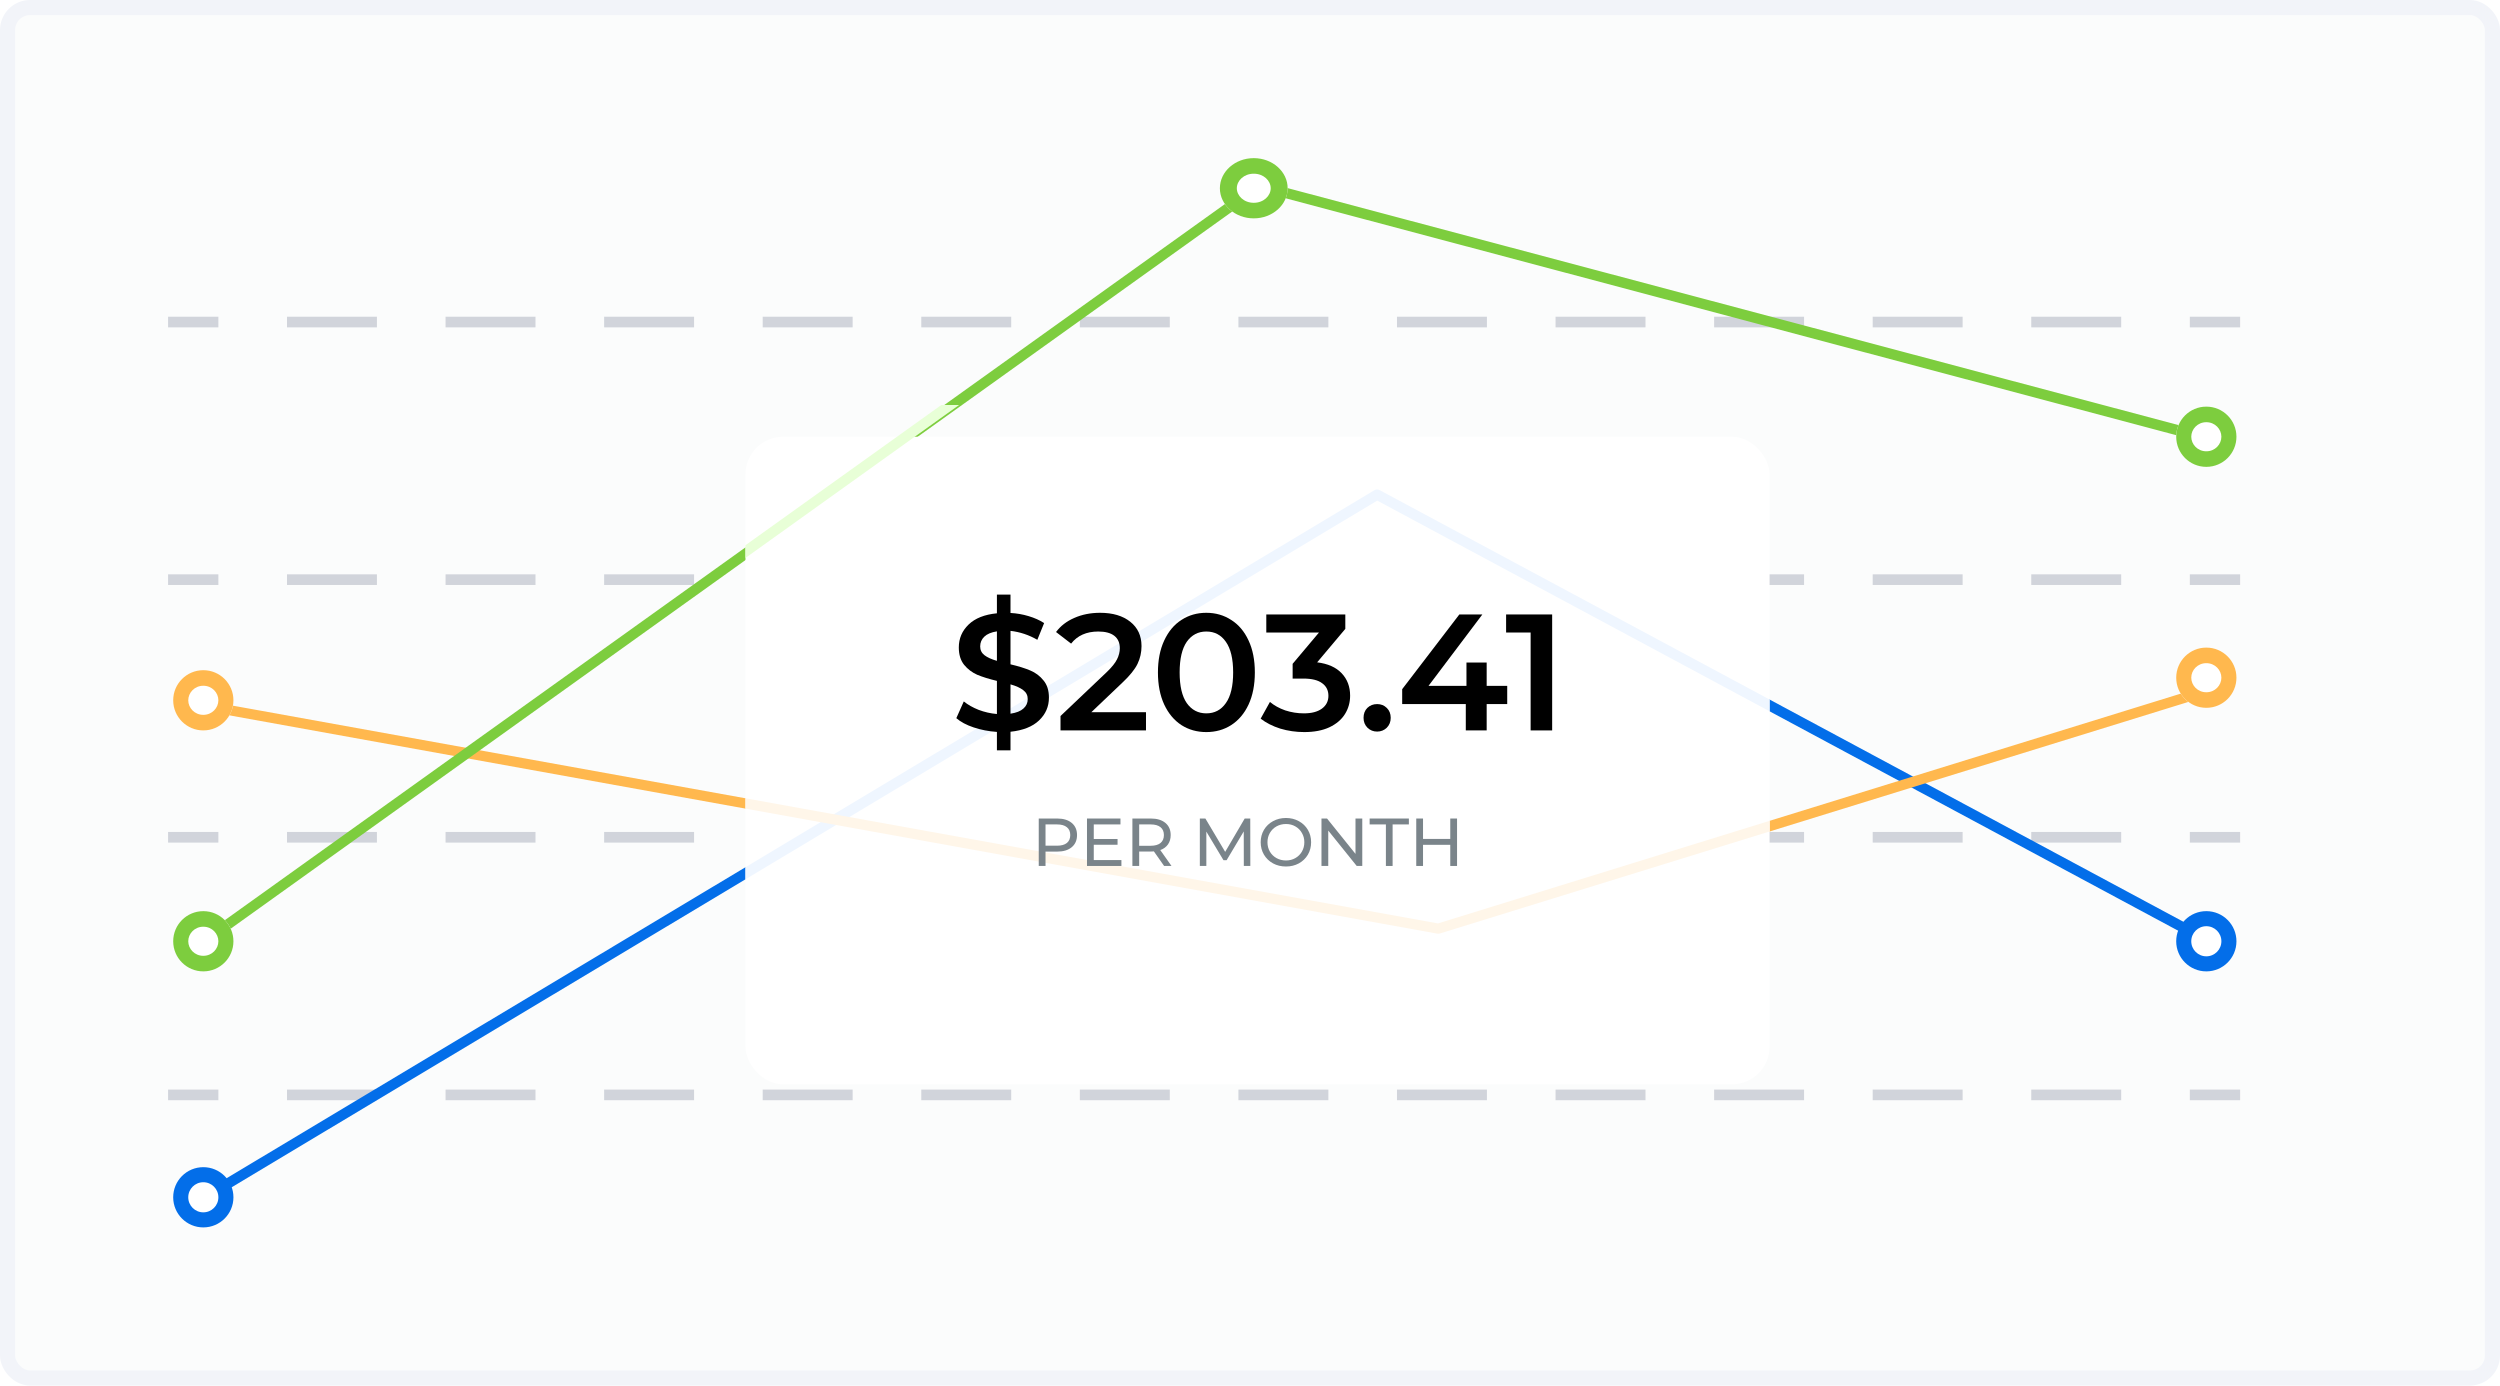 <svg width="332" height="184" viewBox="0 0 332 184" fill="none" xmlns="http://www.w3.org/2000/svg">
<rect x="1" y="1" width="330" height="182" rx="3" fill="#FBFCFC" stroke="#F2F4F9" stroke-width="2"/>
<path fill-rule="evenodd" clip-rule="evenodd" d="M22.32 42.059H28.999V43.474H22.32V42.059ZM38.113 42.059H50.057V43.474H38.113V42.059ZM59.171 42.059H71.115V43.474H59.171V42.059ZM80.229 42.059H92.173V43.474H80.229V42.059ZM101.287 42.059H113.231V43.474H101.287V42.059ZM122.346 42.059H134.289V43.474H122.346V42.059ZM143.404 42.059H155.348V43.474H143.404V42.059ZM164.462 42.059H176.406V43.474H164.462V42.059ZM185.52 42.059H197.464V43.474H185.52V42.059ZM206.578 42.059H218.522V43.474H206.578V42.059ZM227.636 42.059H239.58V43.474H227.636V42.059ZM248.694 42.059H260.638V43.474H248.694V42.059ZM269.752 42.059H281.696V43.474H269.752V42.059ZM290.81 42.059H297.49V43.474H290.81V42.059Z" fill="#D1D4DB"/>
<path fill-rule="evenodd" clip-rule="evenodd" d="M22.32 76.271H28.999V77.686H22.32V76.271ZM38.113 76.271H50.057V77.686H38.113V76.271ZM59.171 76.271H71.115V77.686H59.171V76.271ZM80.229 76.271H92.173V77.686H80.229V76.271ZM101.287 76.271H113.231V77.686H101.287V76.271ZM122.346 76.271H134.289V77.686H122.346V76.271ZM143.404 76.271H155.348V77.686H143.404V76.271ZM164.462 76.271H176.406V77.686H164.462V76.271ZM185.52 76.271H197.464V77.686H185.52V76.271ZM206.578 76.271H218.522V77.686H206.578V76.271ZM227.636 76.271H239.58V77.686H227.636V76.271ZM248.694 76.271H260.638V77.686H248.694V76.271ZM269.752 76.271H281.696V77.686H269.752V76.271ZM290.81 76.271H297.49V77.686H290.81V76.271Z" fill="#D1D4DB"/>
<path fill-rule="evenodd" clip-rule="evenodd" d="M22.32 110.484H28.999V111.898H22.32V110.484ZM38.113 110.484H50.057V111.898H38.113V110.484ZM59.171 110.484H71.115V111.898H59.171V110.484ZM80.229 110.484H92.173V111.898H80.229V110.484ZM101.287 110.484H113.231V111.898H101.287V110.484ZM122.346 110.484H134.289V111.898H122.346V110.484ZM143.404 110.484H155.348V111.898H143.404V110.484ZM164.462 110.484H176.406V111.898H164.462V110.484ZM185.52 110.484H197.464V111.898H185.52V110.484ZM206.578 110.484H218.522V111.898H206.578V110.484ZM227.636 110.484H239.58V111.898H227.636V110.484ZM248.694 110.484H260.638V111.898H248.694V110.484ZM269.752 110.484H281.696V111.898H269.752V110.484ZM290.81 110.484H297.49V111.898H290.81V110.484Z" fill="#D1D4DB"/>
<path fill-rule="evenodd" clip-rule="evenodd" d="M22.32 144.696H28.999V146.11H22.32V144.696ZM38.113 144.696H50.057V146.11H38.113V144.696ZM59.171 144.696H71.115V146.11H59.171V144.696ZM80.229 144.696H92.173V146.11H80.229V144.696ZM101.287 144.696H113.231V146.11H101.287V144.696ZM122.346 144.696H134.289V146.11H122.346V144.696ZM143.404 144.696H155.348V146.11H143.404V144.696ZM164.462 144.696H176.406V146.11H164.462V144.696ZM185.52 144.696H197.464V146.11H185.52V144.696ZM206.578 144.696H218.522V146.11H206.578V144.696ZM227.636 144.696H239.58V146.11H227.636V144.696ZM248.694 144.696H260.638V146.11H248.694V144.696ZM269.752 144.696H281.696V146.11H269.752V144.696ZM290.81 144.696H297.49V146.11H290.81V144.696Z" fill="#D1D4DB"/>
<path fill-rule="evenodd" clip-rule="evenodd" d="M182.525 65.098C182.732 64.973 182.99 64.967 183.203 65.082L293.637 124.387C293.972 124.567 294.098 124.984 293.918 125.32C293.739 125.655 293.321 125.781 292.987 125.601L182.897 66.481L27.042 159.902C26.716 160.097 26.293 159.991 26.098 159.665C25.903 159.338 26.009 158.915 26.335 158.72L182.525 65.098Z" fill="#036EE9"/>
<path fill-rule="evenodd" clip-rule="evenodd" d="M293.968 91.472C294.082 91.827 293.881 92.206 293.518 92.318L191.21 123.969C191.103 124.002 190.988 124.009 190.877 123.989L26.564 94.296C26.19 94.228 25.942 93.877 26.012 93.51C26.081 93.144 26.44 92.902 26.814 92.969L190.959 122.631L293.103 91.031C293.466 90.919 293.853 91.116 293.968 91.472Z" fill="#FFB84E"/>
<path fill-rule="evenodd" clip-rule="evenodd" d="M166.815 24.128C166.982 24.009 167.194 23.97 167.392 24.023L293.489 57.565C293.856 57.663 294.074 58.039 293.977 58.405C293.879 58.772 293.503 58.99 293.136 58.892L167.352 25.434L27.087 125.871C26.779 126.092 26.35 126.022 26.129 125.713C25.908 125.405 25.979 124.976 26.287 124.755L166.815 24.128Z" fill="#7DCD3E"/>
<path d="M187 66C187 68.209 185.209 70 183 70C180.791 70 179 68.209 179 66C179 63.791 180.791 62 183 62C185.209 62 187 63.791 187 66Z" fill="#036EE9"/>
<path d="M185 66C185 67.105 184.105 68 183 68C181.895 68 181 67.105 181 66C181 64.895 181.895 64 183 64C184.105 64 185 64.895 185 66Z" fill="white"/>
<path d="M31 159C31 161.209 29.209 163 27 163C24.791 163 23 161.209 23 159C23 156.791 24.791 155 27 155C29.209 155 31 156.791 31 159Z" fill="#036EE9"/>
<path d="M29 159C29 160.105 28.105 161 27 161C25.895 161 25 160.105 25 159C25 157.895 25.895 157 27 157C28.105 157 29 157.895 29 159Z" fill="white"/>
<path d="M297 125C297 127.209 295.209 129 293 129C290.791 129 289 127.209 289 125C289 122.791 290.791 121 293 121C295.209 121 297 122.791 297 125Z" fill="#036EE9"/>
<path d="M295 125C295 126.105 294.105 127 293 127C291.895 127 291 126.105 291 125C291 123.895 291.895 123 293 123C294.105 123 295 123.895 295 125Z" fill="white"/>
<path d="M31 93C31 95.209 29.209 97 27 97C24.791 97 23 95.209 23 93C23 90.791 24.791 89 27 89C29.209 89 31 90.791 31 93Z" fill="white"/>
<path fill-rule="evenodd" clip-rule="evenodd" d="M27 94.932C28.168 94.932 29 94.003 29 93C29 91.997 28.168 91.068 27 91.068C25.832 91.068 25 91.997 25 93C25 94.003 25.832 94.932 27 94.932ZM27 97C29.209 97 31 95.209 31 93C31 90.791 29.209 89 27 89C24.791 89 23 90.791 23 93C23 95.209 24.791 97 27 97Z" fill="#FFB84E"/>
<path d="M31 125C31 127.209 29.209 129 27 129C24.791 129 23 127.209 23 125C23 122.791 24.791 121 27 121C29.209 121 31 122.791 31 125Z" fill="white"/>
<path fill-rule="evenodd" clip-rule="evenodd" d="M27 126.932C28.168 126.932 29 126.003 29 125C29 123.997 28.168 123.068 27 123.068C25.832 123.068 25 123.997 25 125C25 126.003 25.832 126.932 27 126.932ZM27 129C29.209 129 31 127.209 31 125C31 122.791 29.209 121 27 121C24.791 121 23 122.791 23 125C23 127.209 24.791 129 27 129Z" fill="#7DCD3E"/>
<path d="M193 123C193 125.209 191.209 127 189 127C186.791 127 185 125.209 185 123C185 120.791 186.791 119 189 119C191.209 119 193 120.791 193 123Z" fill="white"/>
<path fill-rule="evenodd" clip-rule="evenodd" d="M189 124.932C190.168 124.932 191 124.003 191 123C191 121.997 190.168 121.068 189 121.068C187.832 121.068 187 121.997 187 123C187 124.003 187.832 124.932 189 124.932ZM189 127C191.209 127 193 125.209 193 123C193 120.791 191.209 119 189 119C186.791 119 185 120.791 185 123C185 125.209 186.791 127 189 127Z" fill="#FFB84E"/>
<path d="M297 90C297 92.209 295.209 94 293 94C290.791 94 289 92.209 289 90C289 87.791 290.791 86 293 86C295.209 86 297 87.791 297 90Z" fill="white"/>
<path fill-rule="evenodd" clip-rule="evenodd" d="M293 91.932C294.168 91.932 295 91.003 295 90C295 88.997 294.168 88.068 293 88.068C291.832 88.068 291 88.997 291 90C291 91.003 291.832 91.932 293 91.932ZM293 94C295.209 94 297 92.209 297 90C297 87.791 295.209 86 293 86C290.791 86 289 87.791 289 90C289 92.209 290.791 94 293 94Z" fill="#FFB84E"/>
<path d="M171 25C171 27.209 168.985 29 166.5 29C164.015 29 162 27.209 162 25C162 22.791 164.015 21 166.5 21C168.985 21 171 22.791 171 25Z" fill="white"/>
<path fill-rule="evenodd" clip-rule="evenodd" d="M166.5 26.932C167.814 26.932 168.75 26.003 168.75 25C168.75 23.997 167.814 23.068 166.5 23.068C165.186 23.068 164.25 23.997 164.25 25C164.25 26.003 165.186 26.932 166.5 26.932ZM166.5 29C168.985 29 171 27.209 171 25C171 22.791 168.985 21 166.5 21C164.015 21 162 22.791 162 25C162 27.209 164.015 29 166.5 29Z" fill="#7DCD3E"/>
<path d="M297 58C297 60.209 295.209 62 293 62C290.791 62 289 60.209 289 58C289 55.791 290.791 54 293 54C295.209 54 297 55.791 297 58Z" fill="white"/>
<path fill-rule="evenodd" clip-rule="evenodd" d="M293 59.932C294.168 59.932 295 59.003 295 58C295 56.997 294.168 56.068 293 56.068C291.832 56.068 291 56.997 291 58C291 59.003 291.832 59.932 293 59.932ZM293 62C295.209 62 297 60.209 297 58C297 55.791 295.209 54 293 54C290.791 54 289 55.791 289 58C289 60.209 290.791 62 293 62Z" fill="#7DCD3E"/>
<g filter="url(#filter0_d)">
<rect x="99" y="54" width="136" height="86" rx="5" fill="white"/>
</g>
<path d="M182.525 65.098C182.732 64.973 182.99 64.967 183.203 65.082L235 92.898V94.461L182.897 66.481L99 116.769V115.164L182.525 65.098Z" fill="#EFF6FF"/>
<path d="M191.21 123.969C191.103 124.002 190.988 124.009 190.877 123.989L99 107.386V106.014L190.959 122.631L235.021 109V110.415L191.21 123.969Z" fill="#FFF6E9"/>
<path d="M99 72.404V74.094L127.359 53.787H125L99 72.404Z" fill="#E8FFD7"/>
<path d="M140.402 108.7C141.218 108.7 141.86 108.895 142.328 109.285C142.796 109.675 143.03 110.212 143.03 110.896C143.03 111.58 142.796 112.117 142.328 112.507C141.86 112.897 141.218 113.092 140.402 113.092H138.845V115H137.945V108.7H140.402ZM140.375 112.309C140.945 112.309 141.38 112.189 141.68 111.949C141.98 111.703 142.13 111.352 142.13 110.896C142.13 110.44 141.98 110.092 141.68 109.852C141.38 109.606 140.945 109.483 140.375 109.483H138.845V112.309H140.375Z" fill="#7A848A"/>
<path d="M148.924 114.217V115H144.352V108.7H148.798V109.483H145.252V111.418H148.411V112.183H145.252V114.217H148.924Z" fill="#7A848A"/>
<path d="M154.594 115L153.235 113.065C153.067 113.077 152.935 113.083 152.839 113.083H151.282V115H150.382V108.7H152.839C153.655 108.7 154.297 108.895 154.765 109.285C155.233 109.675 155.467 110.212 155.467 110.896C155.467 111.382 155.347 111.796 155.107 112.138C154.867 112.48 154.525 112.729 154.081 112.885L155.575 115H154.594ZM152.812 112.318C153.382 112.318 153.817 112.195 154.117 111.949C154.417 111.703 154.567 111.352 154.567 110.896C154.567 110.44 154.417 110.092 154.117 109.852C153.817 109.606 153.382 109.483 152.812 109.483H151.282V112.318H152.812Z" fill="#7A848A"/>
<path d="M165.179 115L165.17 110.41L162.893 114.235H162.479L160.202 110.437V115H159.338V108.7H160.076L162.704 113.128L165.296 108.7H166.034L166.043 115H165.179Z" fill="#7A848A"/>
<path d="M170.777 115.072C170.141 115.072 169.568 114.934 169.058 114.658C168.548 114.376 168.146 113.989 167.852 113.497C167.564 113.005 167.42 112.456 167.42 111.85C167.42 111.244 167.564 110.695 167.852 110.203C168.146 109.711 168.548 109.327 169.058 109.051C169.568 108.769 170.141 108.628 170.777 108.628C171.407 108.628 171.977 108.769 172.487 109.051C172.997 109.327 173.396 109.711 173.684 110.203C173.972 110.689 174.116 111.238 174.116 111.85C174.116 112.462 173.972 113.014 173.684 113.506C173.396 113.992 172.997 114.376 172.487 114.658C171.977 114.934 171.407 115.072 170.777 115.072ZM170.777 114.271C171.239 114.271 171.653 114.166 172.019 113.956C172.391 113.746 172.682 113.458 172.892 113.092C173.108 112.72 173.216 112.306 173.216 111.85C173.216 111.394 173.108 110.983 172.892 110.617C172.682 110.245 172.391 109.954 172.019 109.744C171.653 109.534 171.239 109.429 170.777 109.429C170.315 109.429 169.895 109.534 169.517 109.744C169.145 109.954 168.851 110.245 168.635 110.617C168.425 110.983 168.32 111.394 168.32 111.85C168.32 112.306 168.425 112.72 168.635 113.092C168.851 113.458 169.145 113.746 169.517 113.956C169.895 114.166 170.315 114.271 170.777 114.271Z" fill="#7A848A"/>
<path d="M180.91 108.7V115H180.172L176.392 110.302V115H175.492V108.7H176.23L180.01 113.398V108.7H180.91Z" fill="#7A848A"/>
<path d="M184.047 109.483H181.887V108.7H187.098V109.483H184.938V115H184.047V109.483Z" fill="#7A848A"/>
<path d="M193.496 108.7V115H192.596V112.192H188.978V115H188.078V108.7H188.978V111.409H192.596V108.7H193.496Z" fill="#7A848A"/>
<path d="M139.298 92.644C139.298 93.832 138.858 94.844 137.978 95.68C137.113 96.501 135.851 97 134.194 97.176V99.64H132.39V97.198C131.305 97.125 130.278 96.927 129.31 96.604C128.342 96.281 127.572 95.871 127 95.372L127.99 93.15C128.533 93.59 129.193 93.964 129.97 94.272C130.747 94.565 131.554 94.749 132.39 94.822V90.422C131.349 90.173 130.476 89.901 129.772 89.608C129.083 89.3 128.503 88.86 128.034 88.288C127.565 87.701 127.33 86.931 127.33 85.978C127.33 84.79 127.763 83.778 128.628 82.942C129.493 82.106 130.747 81.607 132.39 81.446V78.96H134.194V81.402C135.015 81.446 135.815 81.585 136.592 81.82C137.384 82.055 138.073 82.363 138.66 82.744L137.758 84.966C136.643 84.321 135.455 83.925 134.194 83.778V88.222C135.25 88.471 136.123 88.743 136.812 89.036C137.516 89.329 138.103 89.769 138.572 90.356C139.056 90.928 139.298 91.691 139.298 92.644ZM130.168 85.846C130.168 86.33 130.359 86.719 130.74 87.012C131.121 87.305 131.671 87.555 132.39 87.76V83.844C131.642 83.961 131.085 84.196 130.718 84.548C130.351 84.9 130.168 85.333 130.168 85.846ZM134.194 94.778C134.971 94.661 135.543 94.433 135.91 94.096C136.291 93.759 136.482 93.341 136.482 92.842C136.482 92.343 136.284 91.947 135.888 91.654C135.492 91.346 134.927 91.089 134.194 90.884V94.778Z" fill="black"/>
<path d="M152.188 94.58V97H140.836V95.086L146.952 89.278C147.641 88.618 148.103 88.046 148.338 87.562C148.587 87.063 148.712 86.572 148.712 86.088C148.712 85.369 148.47 84.819 147.986 84.438C147.502 84.057 146.791 83.866 145.852 83.866C144.283 83.866 143.08 84.401 142.244 85.472L140.242 83.932C140.843 83.125 141.65 82.502 142.662 82.062C143.689 81.607 144.833 81.38 146.094 81.38C147.766 81.38 149.101 81.776 150.098 82.568C151.095 83.36 151.594 84.438 151.594 85.802C151.594 86.638 151.418 87.423 151.066 88.156C150.714 88.889 150.039 89.725 149.042 90.664L144.928 94.58H152.188Z" fill="black"/>
<path d="M160.198 97.22C158.966 97.22 157.866 96.912 156.898 96.296C155.93 95.665 155.168 94.756 154.61 93.568C154.053 92.365 153.774 90.943 153.774 89.3C153.774 87.657 154.053 86.242 154.61 85.054C155.168 83.851 155.93 82.942 156.898 82.326C157.866 81.695 158.966 81.38 160.198 81.38C161.43 81.38 162.53 81.695 163.498 82.326C164.481 82.942 165.251 83.851 165.808 85.054C166.366 86.242 166.644 87.657 166.644 89.3C166.644 90.943 166.366 92.365 165.808 93.568C165.251 94.756 164.481 95.665 163.498 96.296C162.53 96.912 161.43 97.22 160.198 97.22ZM160.198 94.734C161.298 94.734 162.164 94.279 162.794 93.37C163.44 92.461 163.762 91.104 163.762 89.3C163.762 87.496 163.44 86.139 162.794 85.23C162.164 84.321 161.298 83.866 160.198 83.866C159.113 83.866 158.248 84.321 157.602 85.23C156.972 86.139 156.656 87.496 156.656 89.3C156.656 91.104 156.972 92.461 157.602 93.37C158.248 94.279 159.113 94.734 160.198 94.734Z" fill="black"/>
<path d="M174.918 87.958C176.341 88.134 177.426 88.618 178.174 89.41C178.922 90.202 179.296 91.192 179.296 92.38C179.296 93.275 179.069 94.089 178.614 94.822C178.159 95.555 177.47 96.142 176.546 96.582C175.637 97.007 174.522 97.22 173.202 97.22C172.102 97.22 171.039 97.066 170.012 96.758C169 96.435 168.135 95.995 167.416 95.438L168.648 93.216C169.205 93.685 169.88 94.059 170.672 94.338C171.479 94.602 172.307 94.734 173.158 94.734C174.17 94.734 174.962 94.529 175.534 94.118C176.121 93.693 176.414 93.121 176.414 92.402C176.414 91.683 176.135 91.126 175.578 90.73C175.035 90.319 174.199 90.114 173.07 90.114H171.662V88.156L175.16 83.998H168.164V81.6H178.658V83.514L174.918 87.958Z" fill="black"/>
<path d="M182.883 97.154C182.384 97.154 181.959 96.985 181.607 96.648C181.255 96.296 181.079 95.856 181.079 95.328C181.079 94.785 181.247 94.345 181.585 94.008C181.937 93.671 182.369 93.502 182.883 93.502C183.396 93.502 183.821 93.671 184.159 94.008C184.511 94.345 184.687 94.785 184.687 95.328C184.687 95.856 184.511 96.296 184.159 96.648C183.807 96.985 183.381 97.154 182.883 97.154Z" fill="black"/>
<path d="M200.158 93.502H197.43V97H194.658V93.502H186.21V91.522L193.8 81.6H196.858L189.708 91.082H194.746V87.98H197.43V91.082H200.158V93.502Z" fill="black"/>
<path d="M206.127 81.6V97H203.267V83.998H200.011V81.6H206.127Z" fill="black"/>
<defs>
<filter id="filter0_d" x="85" y="44" width="164" height="114" filterUnits="userSpaceOnUse" color-interpolation-filters="sRGB">
<feFlood flood-opacity="0" result="BackgroundImageFix"/>
<feColorMatrix in="SourceAlpha" type="matrix" values="0 0 0 0 0 0 0 0 0 0 0 0 0 0 0 0 0 0 127 0"/>
<feOffset dy="4"/>
<feGaussianBlur stdDeviation="7"/>
<feColorMatrix type="matrix" values="0 0 0 0 0.29 0 0 0 0 0.425 0 0 0 0 0.904 0 0 0 0.09 0"/>
<feBlend mode="normal" in2="BackgroundImageFix" result="effect1_dropShadow"/>
<feBlend mode="normal" in="SourceGraphic" in2="effect1_dropShadow" result="shape"/>
</filter>
</defs>
</svg>
